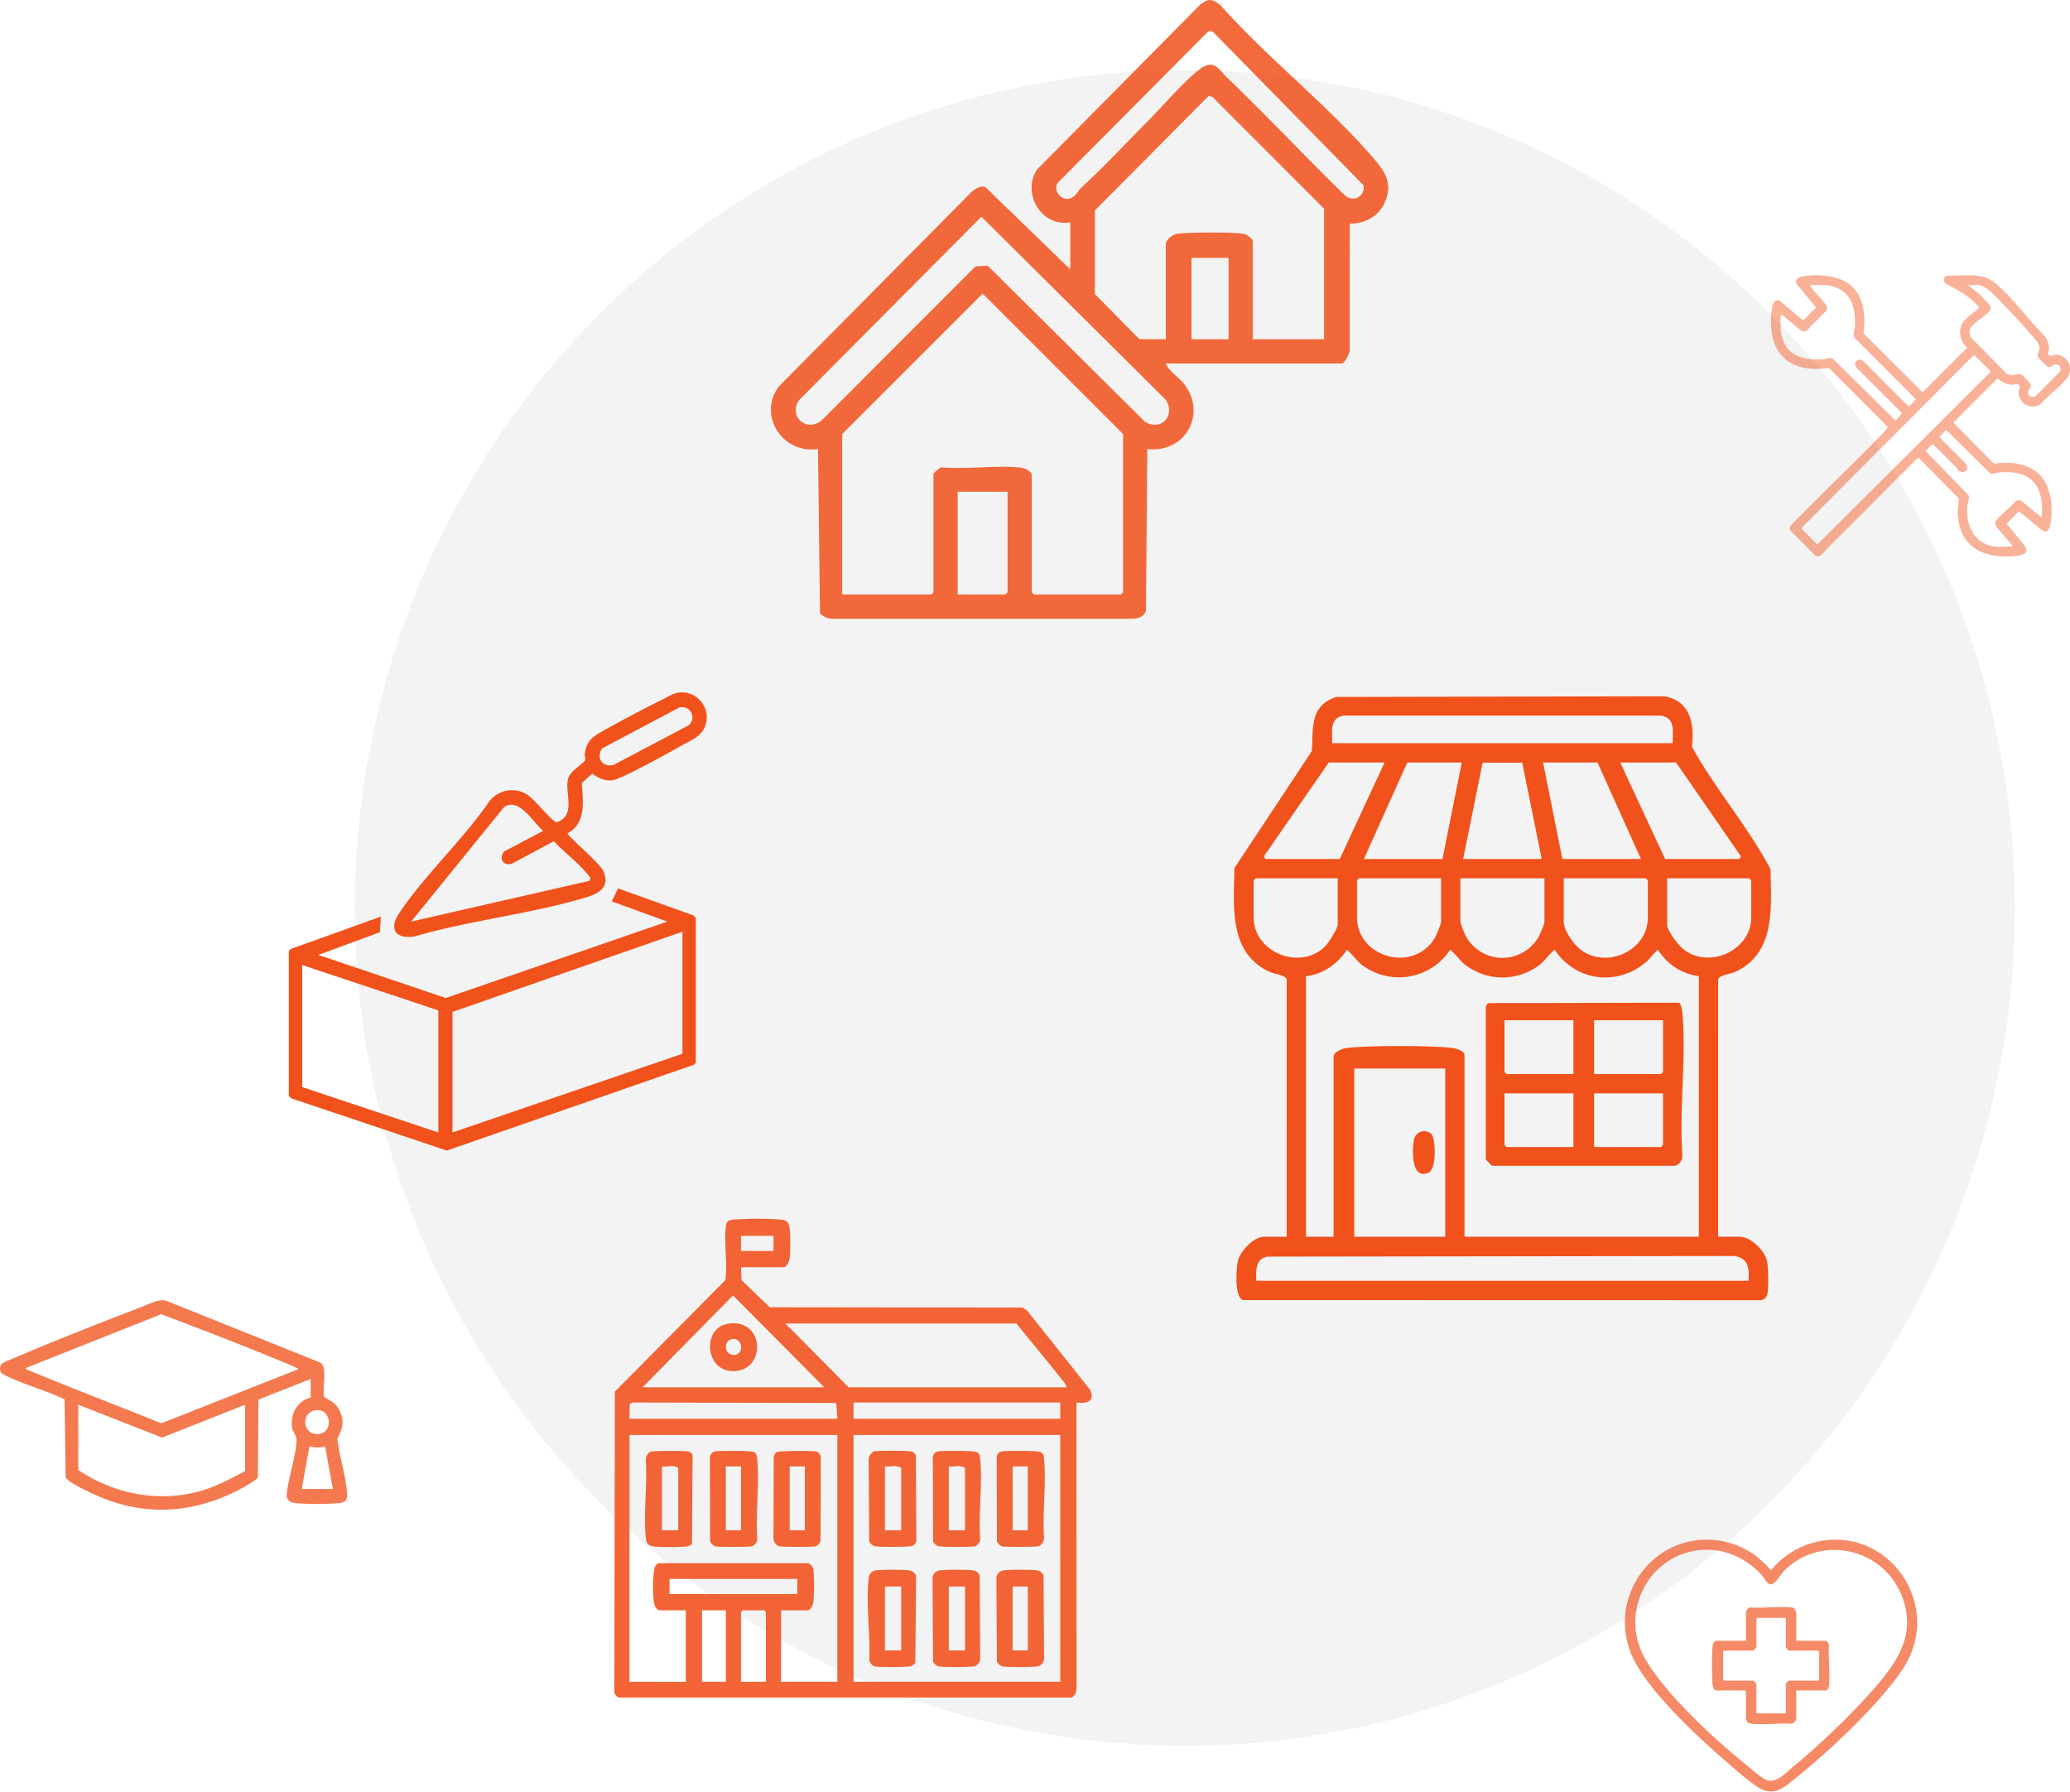 <?xml version="1.0" encoding="UTF-8"?>
<svg xmlns="http://www.w3.org/2000/svg" xmlns:xlink="http://www.w3.org/1999/xlink" width="816.726" height="706.807" viewBox="0 0 816.726 706.807">
  <defs>
    <clipPath id="clip-path">
      <rect id="Rectangle_347" data-name="Rectangle 347" width="188.368" height="188.89" fill="#f1511b"></rect>
    </clipPath>
    <clipPath id="clip-path-2">
      <rect id="Rectangle_348" data-name="Rectangle 348" width="117.968" height="110.917" fill="#f1511b"></rect>
    </clipPath>
    <clipPath id="clip-path-3">
      <rect id="Rectangle_349" data-name="Rectangle 349" width="136.959" height="82.622" fill="#f1511b"></rect>
    </clipPath>
    <clipPath id="clip-path-4">
      <rect id="Rectangle_350" data-name="Rectangle 350" width="115.31" height="99.414" fill="#f1511b"></rect>
    </clipPath>
    <clipPath id="clip-path-5">
      <rect id="Rectangle_351" data-name="Rectangle 351" width="211.937" height="238.278" fill="#f1511b"></rect>
    </clipPath>
    <clipPath id="clip-path-6">
      <rect id="Rectangle_352" data-name="Rectangle 352" width="243.56" height="244.1" fill="#f1511b"></rect>
    </clipPath>
    <clipPath id="clip-path-7">
      <rect id="Rectangle_353" data-name="Rectangle 353" width="164.94" height="180.722" fill="#f1511b"></rect>
    </clipPath>
  </defs>
  <g id="Group_892" data-name="Group 892" transform="translate(-909.012 -3598.271)">
    <ellipse id="Ellipse_26" data-name="Ellipse 26" cx="327.5" cy="330.5" rx="327.5" ry="330.5" transform="translate(1049 3626)" fill="#e8e8e8" opacity="0.5"></ellipse>
    <g id="Group_729" data-name="Group 729" transform="translate(1151.391 4079.074)" opacity="0.88">
      <g id="Group_728" data-name="Group 728" transform="translate(0)" clip-path="url(#clip-path)">
        <path id="Path_1371" data-name="Path 1371" d="M49.985,19.123l.221,5.117,11.1,10.674,99.808.115,1.766,1.223L187.67,67.405c2.242,4.654-1.29,5.672-5.31,5.093l.019,112.54c-.038,1.539-.512,3.346-2.131,3.847l-178.542,0A2.79,2.79,0,0,1,0,185.9L.213,68.207,43.785,24.239C44.778,17.521,43.218,9.692,44,3.1,44.259.9,45.1.506,47.189.314a135.231,135.231,0,0,1,18.4,0C68.147.54,68.917,1.429,69.2,3.964A75.055,75.055,0,0,1,69.211,15.5c-.129,1.078-1.191,3.619-2.359,3.619ZM62.8,6.739H49.985v5.978H62.8Zm20.07,59.783L46.84,30.256,11.125,66.522Zm95.653,0a7.2,7.2,0,0,0-1.719-2.765c-5.878-7.587-12.166-14.911-18.138-22.429H67.493L92.474,66.522ZM87.99,78.906l-.4-6.219L7.068,72.5l-1.007.7L6,78.906ZM175.957,72.5H94.4v6.405h81.562ZM87.99,85.311H6v97.362H28.206V154.489H17.744c-.422,0-1.322-.945-1.59-1.4-1.217-2.063-1.21-14.322.147-16.27a2.253,2.253,0,0,1,1.2-.931l58.976,0a3.29,3.29,0,0,1,2.122,3,76.816,76.816,0,0,1-.049,12.354c-.152,1.076-1.127,3.242-2.309,3.242H65.784v28.184H87.99Zm87.967,0H94.4v97.362h81.562ZM72.19,142.106H21.8v5.978H72.19ZM44.006,154.489H34.612v28.184h9.395Zm15.8,28.184V155.13l-.641-.641h-8.54l-.641.641v27.543Z" transform="translate(0 0)" fill="#f1511b"></path>
        <path id="Path_1372" data-name="Path 1372" d="M355.48,324.593c1.8-.4,11.58-.374,13.548-.066a3.282,3.282,0,0,1,2.61,2.088l.2,32.7a3.3,3.3,0,0,1-2.122,3c-1.441.451-12.086.445-13.875.166a3.28,3.28,0,0,1-2.61-2.087l-.2-32.7a3.281,3.281,0,0,1,2.449-3.1m9.944,6.314h-5.978V356.1h5.978Z" transform="translate(-202.278 -185.813)" fill="#f1511b"></path>
        <path id="Path_1373" data-name="Path 1373" d="M354.185,215.143a3.676,3.676,0,0,1,2.207-.573c2.083-.177,12.946-.251,14.222.333,1.227.561,1.3,1.694,1.4,2.867.91,9.894-.727,21.157-.01,31.2a3.79,3.79,0,0,1-2.02,3.1c-1.073.314-13.07.332-14.42.078a3.464,3.464,0,0,1-2.168-2.1l-.076-33.439a5.092,5.092,0,0,1,.863-1.471m11.406,5.423h-5.978V245.76h5.978Z" transform="translate(-202.445 -122.87)" fill="#f1511b"></path>
        <path id="Path_1374" data-name="Path 1374" d="M236.97,324.594c1.783-.4,11.6-.375,13.549-.067a3.83,3.83,0,0,1,2.712,1.986l-.31,34.529a5.059,5.059,0,0,1-1.714,1.276c-1.491.454-12.063.451-13.874.164-1.567-.249-2.05-1.154-2.6-2.524.5-10.1-1.356-22.4-.212-32.261a3.276,3.276,0,0,1,2.449-3.1m10.371,6.314h-6.405V356.1h6.405Z" transform="translate(-134.157 -185.813)" fill="#f1511b"></path>
        <path id="Path_1375" data-name="Path 1375" d="M296.48,324.593c1.8-.4,11.58-.374,13.548-.066a3.282,3.282,0,0,1,2.61,2.088l.2,32.7a3.3,3.3,0,0,1-2.122,3c-1.441.451-12.086.445-13.875.166a3.28,3.28,0,0,1-2.61-2.087l-.2-32.7a3.281,3.281,0,0,1,2.449-3.1m10.371,6.314h-6.405V356.1h6.405Z" transform="translate(-168.473 -185.813)" fill="#f1511b"></path>
        <path id="Path_1376" data-name="Path 1376" d="M295.185,215.143a3.676,3.676,0,0,1,2.207-.573c2.083-.177,12.946-.251,14.222.333,1.227.561,1.3,1.694,1.4,2.867.923,10.037-.747,21.452,0,31.642.083.915-1.25,2.437-2.032,2.665-1.248.363-12.351.317-13.979.063a3.282,3.282,0,0,1-2.61-2.088l-.076-33.438a5.091,5.091,0,0,1,.863-1.471m11.833,30.617V221.206c-1.6-1.329-4.382-.357-6.405-.641V245.76Z" transform="translate(-168.639 -122.87)" fill="#f1511b"></path>
        <path id="Path_1377" data-name="Path 1377" d="M237.049,214.632c1.253-.366,12.761-.321,14.4-.061a2.5,2.5,0,0,1,2.187,1.656l.2,33.128a2.621,2.621,0,0,1-1.691,2.579c-1.376.445-12.538.439-14.305.163a3.282,3.282,0,0,1-2.61-2.088l-.2-32.272a3.791,3.791,0,0,1,2.02-3.1m10.8,31.084V221.162c-1.6-1.329-4.382-.357-6.405-.641v25.194Z" transform="translate(-134.666 -122.827)" fill="#f1511b"></path>
        <path id="Path_1378" data-name="Path 1378" d="M89.185,215.143a3.676,3.676,0,0,1,2.207-.573c2.083-.177,12.946-.251,14.222.333,1.227.561,1.3,1.694,1.4,2.867.923,10.037-.747,21.452,0,31.642.083.915-1.25,2.437-2.032,2.665-1.078.314-13.067.332-14.42.077a3.464,3.464,0,0,1-2.168-2.1l-.076-33.439a5.093,5.093,0,0,1,.863-1.471m11.406,5.423H94.612V245.76h5.978Z" transform="translate(-50.606 -122.87)" fill="#f1511b"></path>
        <path id="Path_1379" data-name="Path 1379" d="M164.851,215.164a5.092,5.092,0,0,1,.863,1.472l-.076,33.439a3.464,3.464,0,0,1-2.168,2.1c-1.35.254-13.347.236-14.42-.078a3.79,3.79,0,0,1-2.02-3.1l.125-32.358c.268-.464.6-1.364,1.039-1.622,1.092-.641,12.423-.595,14.451-.422a3.677,3.677,0,0,1,2.207.573m-5.428,5.423h-5.978v25.194h5.978Z" transform="translate(-84.244 -122.892)" fill="#f1511b"></path>
        <path id="Path_1380" data-name="Path 1380" d="M46.887,251.2a4.218,4.218,0,0,1-2.2,1,85.2,85.2,0,0,1-12.837-.009c-2.3-.269-3.015-1.441-3.214-3.619-.891-9.765.714-20.864.011-30.776a3.952,3.952,0,0,1,1.724-2.973c.932-.42,12.637-.425,14.307-.228a2.691,2.691,0,0,1,2.452,1.391Zm-5.423-5.428V221.22c-1.6-1.329-4.382-.357-6.405-.641v25.194Z" transform="translate(-16.247 -122.884)" fill="#f1511b"></path>
        <path id="Path_1381" data-name="Path 1381" d="M95.406,96.745c14.269-2.424,15.388,17.489,3.263,18.645C86.425,116.556,84.9,98.53,95.406,96.745m2.1,6c-3.933.206-3.739,6.455.346,6.311,4.105-.145,3.639-6.519-.346-6.311" transform="translate(-50.658 -55.315)" fill="#f1511b"></path>
      </g>
    </g>
    <g id="Group_731" data-name="Group 731" transform="translate(1607.771 3706.863)" opacity="0.45">
      <g id="Group_730" data-name="Group 730" transform="translate(0)" clip-path="url(#clip-path-2)">
        <path id="Path_1382" data-name="Path 1382" d="M32.25,4.7c4.447,4.445,5.215,12.279,4.215,18.191L59.8,46.174,77.409,28.567a7.972,7.972,0,0,1-2.624-7.686c.662-3.624,5.005-5.675,7.355-8.127-3.428-4.394-8.606-6.944-13.366-9.635A1.7,1.7,0,0,1,69.59.156c7.117.282,13.528-1.7,19.363,3.325,6.924,5.958,12.857,14.458,19.394,20.935a9.3,9.3,0,0,1,1.373,4.157c.017.876-.631,2.129-.255,2.72.682,1.072,1.562.157,2.652.1a5.633,5.633,0,0,1,4.846,8.868c-2.342,3.507-7.955,7.373-10.8,10.74A5.617,5.617,0,0,1,97.7,46.067c.032-1.124,1.072-2.144-.093-2.9-.632-.41-2.016.089-3.015.015-2.067-.153-3.652-1.287-5.229-2.485L71.934,58.125,87.953,74.379c7.266-1.243,16.041.129,20.076,6.965,2.725,4.616,3.225,11.83,2.138,17-.371,1.766-.828,3.37-3.018,2.413l-9.309-7.679-4.856,4.875,7.549,9.42c1.338,3.076-3.118,3.316-5.186,3.455-12.321.822-21.365-4.071-21.687-17.408-.045-1.844.416-3.566.391-5.388L58.229,72.012l-.6.348C45.808,84.161,34,96.089,22.185,107.8c-1.192,1.183-2.654,3.993-4.765,2.776l-9.734-9.8a1.753,1.753,0,0,1,.22-2.244c11.97-12.239,24.457-24.047,36.339-36.3A17.106,17.106,0,0,0,46.1,59.878L22.814,36.541c-10.906,1.744-20.771-1.9-22.5-13.8C-.13,19.72-.208,14.391.789,11.512c.457-1.319,1.242-2,2.679-1.451L12.3,17.52l.571.09,4.931-4.858L9.987,3.286C8.968.589,13.443.228,15.182.1,20.9-.3,28.011.462,32.25,4.7m-16.945-.84C16.86,6.571,19.74,8.843,21.418,11.4c.577.879,1.043,1.527.412,2.621-1.941,1.9-3.855,3.825-5.781,5.74-1.1,1.091-2.008,3.026-3.991,2.248L4.284,15.5l-.5.253v5.511A25.154,25.154,0,0,0,4.406,24.4c1.984,7.692,8.958,9.209,16.029,8.761,1.308-.083,2.7-.959,3.981-.214l24.7,24.4,2.394-2.64v-.5L33.59,36.3c-1.27-1.823.732-3.742,2.644-2.646l17.9,17.939c.189.167.3.1.5,0a15.12,15.12,0,0,0,2.489-2.736L32.976,24.639c-.926-1.284.024-2.775.11-4.126.426-6.716-.961-13.648-8.133-15.906a20.209,20.209,0,0,0-3.01-.748Zm66.756,0c-1.327-.188-3.01.137-4.384,0L83.1,8.206c.713,1.248,3.638,3.385,3.614,4.8-.035,2.014-7,5.675-8,7.795a4.086,4.086,0,0,0,.163,3.775L92.969,38.791c2.444,1.6,4.339-.521,5.889.375a40.692,40.692,0,0,1,3.428,3.584c.678,1.558-.532,1.839-.764,2.872-.437,1.945,1.132,2.928,2.846,2.087l9.38-9.407a1.875,1.875,0,0,0-1.125-3.155c-1.454-.1-1.737,1.5-3.459.974a36.551,36.551,0,0,1-3.882-3.882c-.4-1.325.757-2.478.648-3.884a5.831,5.831,0,0,0-1.708-3.071c-4.009-4.778-9.039-10.157-13.391-14.664-2.031-2.1-5.86-6.347-8.771-6.76m-1.97,27.572L12.159,99.549v.5l6.146,6.148,68.28-68.02-.125-.632Zm8.482,75.63c2.088.221,4.511-.163,6.638,0,0-.511-.462-.977-.757-1.372-1.007-1.346-5.893-6.478-6-7.544a1.977,1.977,0,0,1,.107-.865c.508-1.6,6.467-6.092,7.652-7.884a2.074,2.074,0,0,1,2.6-.335l7.922,6.477c.717-4.743-.1-11.674-4.026-14.883-3.434-2.806-8.1-3.191-12.387-2.911-1.3.085-2.552.864-3.87.379L69.07,60.989l-2.646,2.828L76.674,74.123c1.968,2.161-.386,4.857-2.633,2.883-.327-.287-.514-.793-.866-1.138-3.168-3.1-6.234-6.3-9.434-9.369l-2.826,2.826L77.99,86.837c.464,1.074-.457,3.254-.559,4.573-.583,7.577,2.979,14.785,11.143,15.652" transform="translate(0 0)" fill="#f1511b"></path>
      </g>
    </g>
    <g id="Group_733" data-name="Group 733" transform="translate(909.012 4111.238)" opacity="0.77">
      <g id="Group_732" data-name="Group 732" transform="translate(0)" clip-path="url(#clip-path-3)">
        <path id="Path_1383" data-name="Path 1383" d="M122.569,38.407V31.058l-20.588,8.106-.241,30.73c-.458,1.091-6.459,4.38-7.859,5.088-18.339,9.277-37.218,10.352-56.124,1.868-2.6-1.165-8.945-4.186-10.9-5.894a4.12,4.12,0,0,1-.954-1.145l-.427-30.719C18.334,35.639,10.1,33.447,3,30.07,1.014,29.125-.641,28.426.245,25.786c.4-1.187,3.168-2.072,4.4-2.6C21.423,16.026,39.285,8.968,56.343,2.45,59.2,1.357,62.753-.711,65.72.247L126.155,24.5a2.689,2.689,0,0,1,1.124.975c1.432,2.187,0,9.788.585,12.712,2.7,1.516,4.752,2.464,6.152,5.4,2.045,4.279,1.072,7.073-.9,11.079.731,6.764,3.142,14.021,3.755,20.707.258,2.819.108,4.271-2.971,4.643a112.8,112.8,0,0,1-17.1.035c-1.96-.2-3.481-.82-3.7-2.975.491-6.84,3.649-15.042,3.881-21.71.073-2.105-1.364-3.124-1.675-4.964-.912-5.383,1.828-10.677,7.266-11.99m-4.9-11.2c.27-.344-4.077-2.057-4.56-2.259-16.321-6.834-32.994-13.2-49.5-19.457l-53.373,21.2c-.151.7.282.489.685.7,1.425.745,3.386,1.451,4.928,2.085C31.7,36,47.738,42.1,63.625,48.545Zm-21,14L63.942,54.17,30.884,41.206V66.927c13.881,9.383,31.007,12.841,47.391,8.547,6.55-1.716,12.436-4.979,18.4-8.022Zm27.914,2.168c-6.215.87-5.17,10.162,1.273,9.35,5.892-.742,4.734-10.19-1.273-9.35m6.73,31.077-2.969-16.464-.339-.248a12.286,12.286,0,0,1-5.94-.1l-3,16.811Z" transform="translate(0 0)" fill="#f1511b"></path>
      </g>
    </g>
    <g id="Group_735" data-name="Group 735" transform="translate(1550.115 4205.664)" opacity="0.67">
      <g id="Group_734" data-name="Group 734" transform="translate(0)" clip-path="url(#clip-path-4)">
        <path id="Path_1384" data-name="Path 1384" d="M32.233,0A33.106,33.106,0,0,1,51.865,6.535a67.777,67.777,0,0,1,5.83,5.514A32.852,32.852,0,0,1,73.423,1.474c29.53-8.79,53.177,24.1,36.193,49.6C100.043,65.456,80.09,83.961,66.458,94.836c-4.957,3.955-8.216,6.618-14.389,2.538-4.22-2.79-9.19-7.272-13.076-10.652C27.869,77.047,7.478,58.061,2.248,44.546-5.986,23.264,9.381.148,32.233,0M29.658,4.133C9.324,6.1-2.184,28.673,7.745,46.528c8.064,14.5,28.369,32.91,41.446,43.407,1.788,1.435,5.654,4.995,7.716,5.177,3.539.312,6.326-2.873,8.916-5.038A302.742,302.742,0,0,0,95.354,62.091c10.67-11.789,20.727-23.748,13.582-40.669-7.8-18.474-32.288-23.41-46.344-8.856-1.3,1.344-3.309,5.174-5.114,5.085-1.344-.066-2.495-2.54-3.39-3.538C47.9,7.216,39.078,3.22,29.658,4.133" transform="translate(0 0)" fill="#f1511b"></path>
        <path id="Path_1385" data-name="Path 1385" d="M166.419,116.434h11.735c.106,0,1.382,1.249,1.174,1.663-.414,5.129.5,10.983,0,16.02-.051.51-.657,1.919-1.176,1.919H166.419v11.219a2.669,2.669,0,0,1-1.949,1.92c-4.98-.319-10.569.473-15.473.028a3.723,3.723,0,0,1-1.855-.594,11.21,11.21,0,0,1-.582-1.354V136.036H134.825c-.828,0-1.338-1.482-1.418-2.193a107.288,107.288,0,0,1-.013-15.229c.067-.738.581-2.18,1.431-2.18H146.56V105.215c0-.54.907-2.034,1.693-1.918,5.143.327,10.922-.491,15.986-.028a1.992,1.992,0,0,1,1.53.534,8.944,8.944,0,0,1,.651,1.671Zm-4.127-9.027H150.686v11.477a5.516,5.516,0,0,1-1.161,1.419H137.92l-.387.387v11.09l.387.387h11.606a5.516,5.516,0,0,1,1.161,1.419v11.477h11.606V133.327a7.764,7.764,0,0,1,1.161-1.161h11.606l.387-.387V120.69l-.387-.387H163.453a5.515,5.515,0,0,1-1.161-1.419Z" transform="translate(-98.794 -76.527)" fill="#f1511b"></path>
      </g>
    </g>
    <g id="Group_737" data-name="Group 737" transform="translate(1395.834 3872.961)">
      <g id="Group_736" data-name="Group 736" clip-path="url(#clip-path-5)">
        <path id="Path_1386" data-name="Path 1386" d="M191.073,213.2H199.5c4.423,0,10.023,5.468,10.907,9.758.472,2.287.606,10.5.125,12.695a3.037,3.037,0,0,1-3.387,2.6l-203.41-.043C.12,237.514.92,225.487,1.651,222.548c.937-3.769,6.313-9.346,10.232-9.346h8.973l.007-101.43c-.345-1.8-4.789-2.154-6.736-3.053C-2.228,101.169,0,82.791.225,67.764l30.54-46.139C31.354,12.58,29.838,3.775,40.4.264L169.614,0c10.439,1.541,12.172,10.811,11.112,19.885C189.854,36.52,202.89,51.4,211.75,68.261c.218,14.875,2.188,33.009-13.948,40.458-1.947.9-6.39,1.256-6.736,3.053ZM173.127,18.513c-.035-4.872,1.262-10.316-5.141-10.9L43.412,7.624c-5.806.852-4.581,6.456-4.61,10.889ZM59.467,26.126H37.442L11.875,63.115l.551,1.079H41.793Zm30.454,0H68.44L51.31,64.194h31Zm.544,38.068h31l-7.686-38H98.152Zm70.153,0-17.13-38.068H122.007l7.614,38.068Zm-8.157-38.068,17.674,38.068H199.5l.551-1.079L174.486,26.126ZM40.977,71.808H8.62l-.816.816V87.307c0,13.515,18.144,21.215,28.22,11.361,1.287-1.258,4.954-7.135,4.954-8.642Zm40.787,0H49.407l-.816.816V87.307c0,15.23,21.426,22.038,30.363,8.61.7-1.053,2.81-6,2.81-6.979Zm40.787,0H89.378v17.13a30.152,30.152,0,0,0,2.077,5.536,16.416,16.416,0,0,0,28.815.34c.577-1.04,2.281-4.991,2.281-5.877Zm7.614,0v17.13c0,3.482,4.024,9.11,6.8,11.147,10.3,7.561,26.374.262,26.374-12.779V72.623l-.816-.816Zm40.787,0V90.026c0,2.622,4.632,8.47,6.8,10.06,10.36,7.6,26.374-.179,26.374-12.779V72.623l-.816-.816ZM28.469,110.419V213.2H39.346V142.233c0-2.137,3.893-3.389,5.689-3.556,9.829-.914,31.022-.954,40.8.028,1.582.159,5.174,1.01,5.174,2.983V213.2h92.45V110.419a22.282,22.282,0,0,1-16.048-10.339c-.745-.007-3.284,3.437-4.331,4.371-11.283,10.055-28.041,8.238-36.456-4.371-.656,0-4.273,4.479-5.445,5.432a24.069,24.069,0,0,1-30.721-.253c-1.094-.938-4.484-5.179-5.154-5.179a24.214,24.214,0,0,1-35.342,5.432c-1.166-.948-4.8-5.439-5.445-5.432-3.485,5.435-9.443,9.674-16.048,10.339M83.4,146.855H47.5V213.2H83.4ZM203.037,230.6c.455-4.884-.073-9.145-5.711-9.788l-184.112.246c-4.742.895-4.519,5.595-4.322,9.542Z" transform="translate(0 0)" fill="#f1511b"></path>
        <path id="Path_1387" data-name="Path 1387" d="M259.092,222.3c.755.715,1.158,2.827,1.255,3.908,1.6,17.819-1.275,37.994,0,56.068a4.281,4.281,0,0,1-2.717,4.353H185.242l-2.447-2.447,0-60.425.866-1.31Zm-41.736,6.927H190.165v20.393l.816.816h26.376Zm35.349,0H225.513v21.209h26.376l.816-.816Zm-35.349,28.823H190.165v20.393l.816.816h26.376Zm35.349,0H225.513v21.209h26.376l.816-.816Z" transform="translate(-83.385 -101.409)" fill="#f1511b"></path>
        <path id="Path_1388" data-name="Path 1388" d="M137.086,316.469c1.913,1.763,2.2,13.915-.958,15.345-6.975,3.16-6.54-8.965-5.846-12.914a4.185,4.185,0,0,1,6.8-2.431" transform="translate(-59.265 -143.912)" fill="#f1511b"></path>
      </g>
    </g>
    <g id="Group_739" data-name="Group 739" transform="translate(1213.171 3598.271)" opacity="0.85">
      <g id="Group_738" data-name="Group 738" transform="translate(0)" clip-path="url(#clip-path-6)">
        <path id="Path_1389" data-name="Path 1389" d="M118.134,87.7c-11.248,2-19.27-11.275-13.173-20.767L169.311,1.9c3.525-2.73,4.83-2.409,8.185.28C196.018,23,219.964,41.7,237.967,62.649c4.524,5.265,7.3,9.727,4.41,16.816-2.394,5.86-7.808,8.747-13.983,8.8l-.013,49.208c.37,1.412-1.978,5.914-3.086,5.914H155.823c1.238,3.152,4.939,5.245,7.038,7.869,9.48,11.848.575,27.732-14.354,25.88l-.52,63.889c-.839,2.251-3.093,3.028-5.362,3.076H24.452a6.37,6.37,0,0,1-5.078-2.235l-.8-64.73c-13.8,2.151-24-13.16-15.423-24.7L79.023,75.869c1.465-1.352,3.419-2.594,5.508-2.139l33.6,32.53ZM172.54,12.4l-58.9,59.266c-2.622,2.368.034,6.773,3.092,6.782,3.319.009,4.087-2.913,5.88-4.558,9.018-8.27,17.308-17.253,25.888-25.864,5.77-5.792,14.767-16.329,20.817-20.81,5.581-4.135,7.419.262,10.685,3.4,15.758,15.144,30.753,31.1,46.417,46.4,3.408,3.069,8.208.439,7.368-3.961L174.7,12.851a2.1,2.1,0,0,0-2.158-.453m45.724,121.426V82.353L174.122,38.161,172.7,37.88,127.812,83.031v32.958l17.6,17.835h10.407V96.416c0-2,2.773-4,4.769-4.232,4.825-.565,21.245-.674,25.856.046,1.262.2,3.69,1.887,3.69,3.061v38.533ZM83.053,85.487l-71.8,72.239c-4.587,6.231,2.651,13.071,8.721,8.158L80.7,105.105l4.844-.28,62.123,61.628c6.541,3.759,12-2.624,8.161-8.724Zm97.521,16.273H165.948v32.064h14.626ZM28.13,234.516H63.288l.844-.844V186.982c0-.231,2.724-3.015,3.627-2.561,9.816.732,20.763-.873,30.433,0,1.609.146,4.754,1.266,4.754,3.121v46.127l.844.844H138.1l.844-.844v-62.44l-55.409-55.4-55.409,55.4Zm65.253-40.5H73.694v40.5H92.539l.844-.844Z" transform="translate(0 0)" fill="#f1511b"></path>
      </g>
    </g>
    <g id="Group_742" data-name="Group 742" transform="translate(1022.957 3871.461)">
      <path id="Path_1390" data-name="Path 1390" d="M5.279,272.589V224.435L59,242.343V290.5Zm59.3-29.649L155.312,211.3v48.154L64.576,290.5Zm62.878-43.581,21.886,7.958L61.926,237.454l-50.279-17,24.295-8.956.376-6.16L.756,218.121,0,218.957v57.119l1.012.978L62.34,297.647l97.495-33.868.756-.836V205.825l-1.012-.978-29.7-10.629Z" transform="translate(0 -116.926)" fill="#f1511b"></path>
      <g id="Group_741" data-name="Group 741" transform="translate(0)">
        <g id="Group_740" data-name="Group 740" clip-path="url(#clip-path-7)">
          <path id="Path_1391" data-name="Path 1391" d="M216.117.154a9.806,9.806,0,0,1,10.132,14.9c-1.694,2.682-5.428,4.23-8.167,5.762-4.577,2.56-23.877,13.436-27.572,13.815-3.165.326-5.425-.874-7.912-2.61l-4.118,3.74c.534,7.11,1.825,15.9-5.628,19.808-.024,1.029,12.608,11.51,14.141,14.9,2.616,5.8-1.1,8.612-6.184,10.172-21.719,6.662-46.373,9.209-68.358,15.613-7.406,1.1-10.221-2.867-6-9.183,10-14.951,25.047-28.822,35.363-43.832a11.219,11.219,0,0,1,15.917-2.409c2.055,1.582,9.263,10.07,10.7,10.381,8.346-2.459,2.909-12.187,4.791-17.554,1.036-2.953,6.056-5.686,6.605-6.958.354-.82-.26-1.429-.181-2.134.673-5.973,3.593-7.353,8.311-10,6.915-3.879,14.784-8.016,21.888-11.541,1.669-.828,4.587-2.592,6.27-2.88M186.5,22.068c-2.519,3.762.285,7.726,4.665,6.454l29.422-15.545a4.018,4.018,0,0,0-3.785-6.97ZM163.292,54.574c-4.01-3.27-9.592-13.491-15.492-9.319L111.159,90.392l70.45-16.108.336-1.111c-4.033-5.476-9.81-9.533-14.468-14.5l-16.511,8.854c-3.413,1.021-5.338-1.991-3.165-4.758Z" transform="translate(-62.9 0)" fill="#f1511b"></path>
        </g>
      </g>
    </g>
  </g>
</svg>
